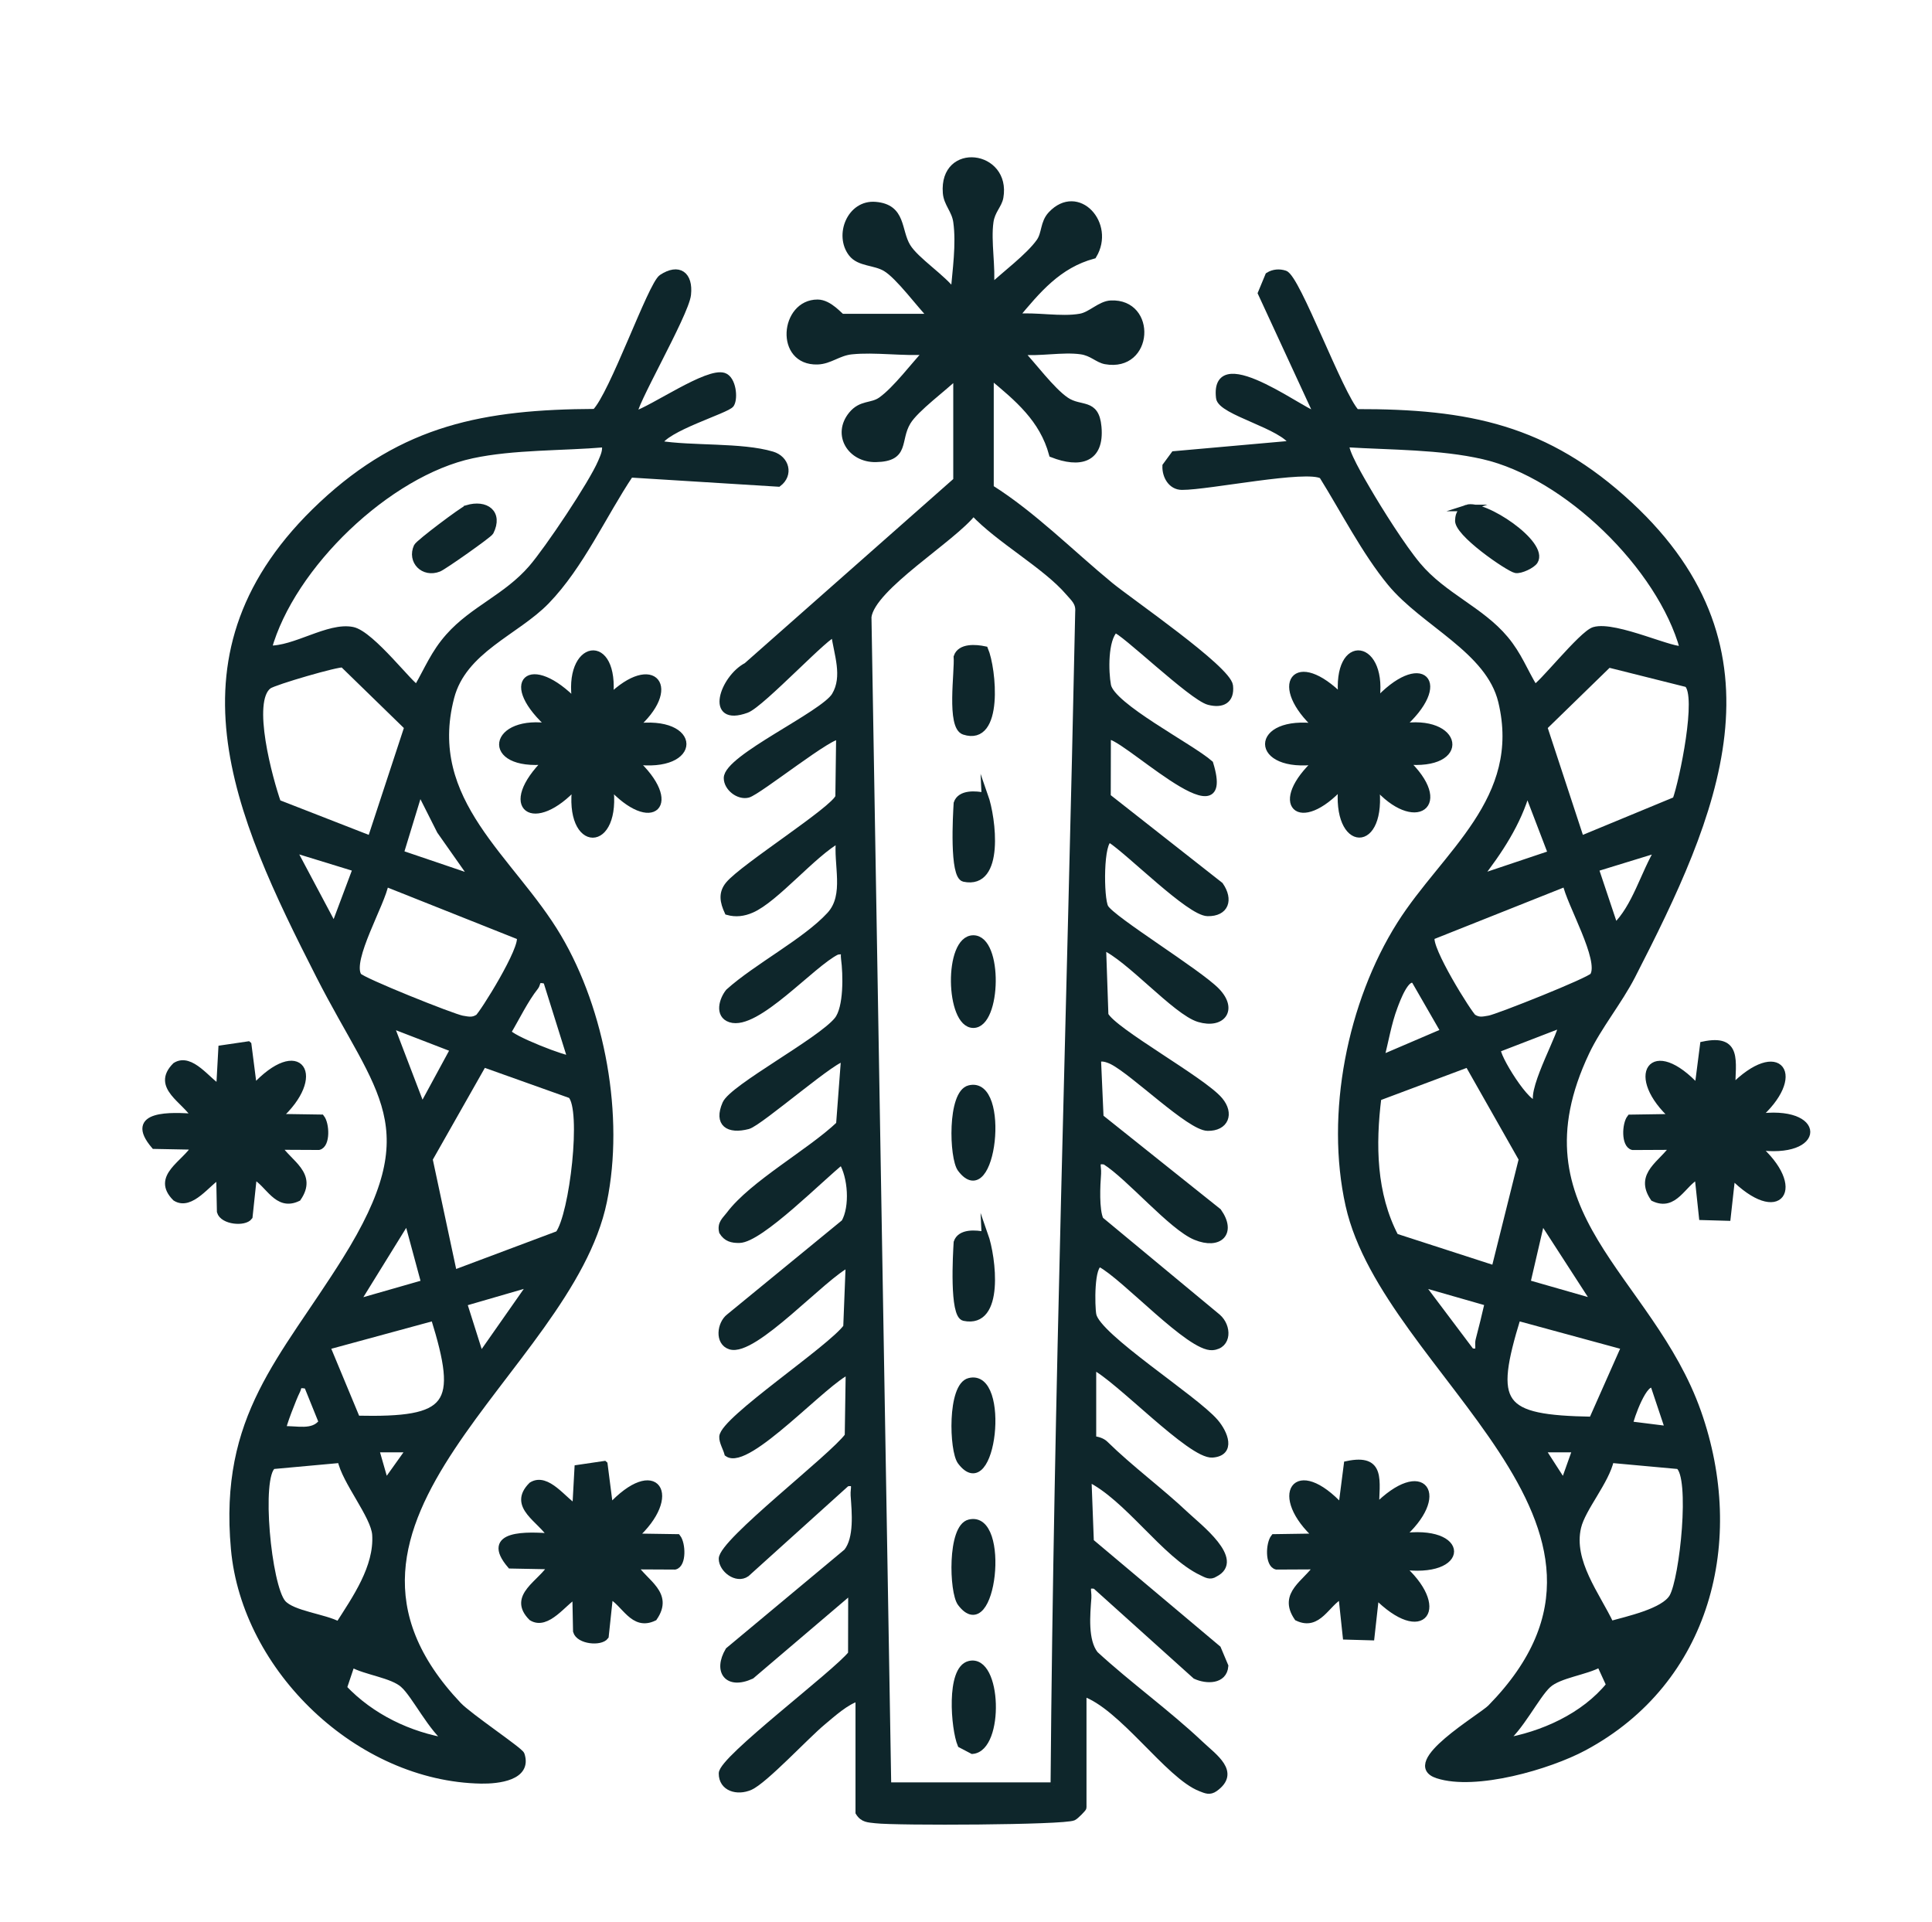 <svg xmlns="http://www.w3.org/2000/svg" id="Layer_1" data-name="Layer 1" viewBox="0 0 296.25 294.75"><defs><style>      .cls-1 {        fill: #0e262b;        stroke: #0e262b;        stroke-miterlimit: 10;      }    </style></defs><path class="cls-1" d="M38.06,160.19l.85,6.63c7.07-7.71,10.79-1.85,3.73,4.48l6.63.1c.75.96.88,4.12-.39,4.43l-6.24-.03c1.65,2.58,5.56,4.24,3.04,7.9-3.24,1.55-4.45-2.24-6.78-3.42l-.67,6.29c-.73,1.01-4.06.71-4.47-.79l-.11-5.51c-1.78.97-4.36,4.89-6.73,3.41-3.26-3.26,1.52-5.28,3-7.89l-6.25-.12c-4.24-4.98,2.64-4.65,6.25-4.38-1.48-2.62-6.26-4.63-3-7.89,2.37-1.48,4.95,2.44,6.73,3.41l.33-6.03,4.07-.6Z"></path><path class="cls-1" d="M265.59,166.83c7.27-7.4,11.12-1.9,3.73,4.48,10.35-1.53,10.36,6.03,0,4.5,7.36,6.35,3.56,11.89-3.73,4.48l-.71,6.4-3.87-.11-.67-6.29c-2.33,1.18-3.54,4.97-6.78,3.42-2.51-3.66,1.39-5.32,3.04-7.9l-6.24.03c-1.27-.31-1.14-3.47-.39-4.43l6.63-.1c-7.04-6.31-3.36-12.2,3.73-4.48l.85-6.63c5.48-1.16,4.44,2.57,4.4,6.63Z"></path><g><path class="cls-1" d="M210.97,107.73c6.93-7.68,11.61-3.12,3.73,3.73,9.17-1.56,10.54,6.25.75,5.25,7.22,6.76,1.48,10.62-4.48,3.73,1.27,10.12-6.33,9.86-5.25,0-6.54,7.16-10.89,2.79-3.73-3.73-10.01,1.38-10.01-6.63,0-5.25-7.09-6.43-3.39-11.68,3.73-4.48-1.01-9.76,6.8-8.45,5.25.75Z"></path><path class="cls-1" d="M93.52,106.98c6.68-6.55,10.71-1.52,3.73,4.48,9.98-1.39,10.04,6.63,0,5.25,7.16,6.54,2.79,10.89-3.73,3.73,1.38,10.01-6.63,10.01-5.25,0-6.43,7.09-11.68,3.39-4.48-3.73-9.79,1-8.42-6.81.75-5.25-7.89-6.89-3.26-11.03,3.73-3.73-1.55-9.2,6.26-10.51,5.25-.75Z"></path><path class="cls-1" d="M92.67,224.53l.85,6.63c7.07-7.71,10.79-1.85,3.73,4.48l6.63.1c.75.96.88,4.12-.39,4.43l-6.24-.03c1.65,2.58,5.56,4.24,3.04,7.9-3.24,1.55-4.45-2.24-6.78-3.42l-.67,6.29c-.73,1.01-4.06.71-4.47-.79l-.11-5.51c-1.78.97-4.36,4.89-6.73,3.41-3.26-3.26,1.52-5.28,3-7.89l-6.25-.12c-4.24-4.98,2.64-4.65,6.25-4.38-1.48-2.62-6.26-4.63-3-7.89,2.37-1.48,4.95,2.44,6.73,3.41l.33-6.03,4.07-.6Z"></path><path class="cls-1" d="M210.97,231.16c7.27-7.4,11.12-1.9,3.73,4.48,10.35-1.53,10.36,6.03,0,4.5,7.36,6.35,3.56,11.89-3.73,4.48l-.71,6.4-3.87-.11-.67-6.29c-2.33,1.18-3.54,4.97-6.78,3.42-2.51-3.66,1.39-5.32,3.04-7.9l-6.24.03c-1.27-.31-1.14-3.47-.39-4.43l6.63-.1c-7.04-6.31-3.36-12.2,3.73-4.48l.85-6.63c5.48-1.16,4.44,2.57,4.4,6.63Z"></path><g><path class="cls-1" d="M142.89,48.63c-1.86-1.88-5.03-6.27-7.08-7.5-1.68-1.01-4.04-.73-5.22-2.26-2.17-2.8-.22-7.75,3.65-7.42,4.24.36,3.4,3.9,4.89,6.36,1.31,2.16,5.51,4.79,7.13,7.08.29-3.41.89-7.48.41-10.88-.25-1.8-1.47-2.77-1.6-4.44-.57-7.32,9.46-6.05,8.29.68-.21,1.21-1.28,2.06-1.52,3.76-.43,3.05.38,6.96.05,10.14,2.14-2.03,5.87-4.78,7.5-7.08.9-1.27.57-2.88,1.8-4.19,4.08-4.33,9.35,1.5,6.47,6.29-5.4,1.47-8.55,5.28-12.03,9.46,3.13-.33,7.06.51,10.06-.04,1.59-.29,3.02-1.94,4.65-2.02,6.55-.3,6.04,10-.82,8.78-1.21-.22-2.06-1.28-3.76-1.52-2.83-.4-6.44.36-9.39.05,2,2.08,4.83,5.96,7.08,7.5s4.59.1,4.95,4.08c.46,5.06-2.86,5.82-7.05,4.18-1.47-5.4-5.28-8.56-9.47-12.03v17.21c6.53,4.11,12.3,9.96,18.35,14.94,3,2.47,18.04,12.79,18.34,15.39.25,2.25-1.16,2.97-3.21,2.44-2.6-.67-13.32-11.05-14.4-11.06-1.61,1.56-1.49,6.5-1.1,8.57.6,3.2,12.73,9.39,15.68,11.99,3.89,12.65-14.4-5.62-15.7-4.11l-.02,9.19,17.27,13.57c1.53,2.22.85,4.29-1.92,4.24s-11.94-9.34-14.96-11.28c-1.55-.04-1.51,9.07-.74,10.45,1.01,1.82,14.36,9.97,17.1,12.82s.81,5.31-2.73,4.25-10.78-9.42-14.74-11.08l.36,10.48c1.22,2.48,15.03,10.04,17.57,13.1,1.71,2.05.88,4.23-1.86,4.18s-11.26-8.46-14.6-10.16c-.58-.3-2.12-.88-2.23-.01l.38,8.6,18.09,14.44c2.3,3.26.17,5.37-3.48,3.87s-10.17-9.23-13.88-11.56c-1.7-.31-1.03.74-1.11,1.85-.14,1.83-.33,5.56.38,7.11l17.99,14.92c1.65,1.44,1.67,4.37-.8,4.57-3.44.28-13.45-10.78-17.2-12.74-1.47-.01-1.35,6.53-1.1,7.82.64,3.36,15.58,12.77,18.72,16.43,1.48,1.72,2.68,4.73-.43,4.96-3.3.24-14.48-11.68-18.31-13.52v11.22c.65.06,1.39.26,1.86.72,3.95,3.87,8.39,7.1,12.37,10.86,1.89,1.79,8.64,6.94,4.47,9.03-.75.5-1.33.1-2.01-.22-5.69-2.69-11.37-11.5-17.42-14.41l.37,9.72,19.5,16.4,1.12,2.66c-.18,2.32-2.85,2.28-4.53,1.5l-15.36-13.82c-1.69-.31-1.03.74-1.11,1.85-.19,2.59-.58,6.58,1.07,8.67,5.17,4.76,11.05,8.96,16.15,13.78,2.1,1.99,5.64,4.32,2.22,6.78-.81.58-1.39.28-2.19-.03-4.96-1.91-12.06-12.62-18-14.6v17.58c0,.13-1.15,1.32-1.51,1.48-1.48.69-27.13.8-30.33.42-1.09-.13-1.92-.09-2.58-1.16v-17.58c-1.89.49-4.06,2.49-5.59,3.76-2.48,2.06-8.86,8.93-11.08,9.9-1.97.86-4.31.18-4.3-2.06s17.45-15.31,19.83-18.34l.02-9.71-15.35,13.07c-3.69,1.68-5.36-.72-3.5-3.87l18.15-15.13c1.65-2.08,1.26-6.07,1.07-8.67-.08-1.11.58-2.17-1.11-1.85l-15.36,13.86c-1.52,1.07-3.75-.68-3.75-2.27,0-2.61,17.01-15.62,19.32-18.85l.15-9.94c-3.5,1.33-15.55,14.82-18.61,12.64-.21-.79-.83-1.81-.78-2.57.17-2.63,16.64-13.51,19.01-16.82l.38-9.71c-3.89,1.81-14.55,13.82-18.21,12.65-1.88-.6-1.52-3.43-.16-4.48l17.68-14.49c1.36-2.38,1.06-7.02-.41-9.39-3.06,2.39-12.5,11.99-15.71,12.03-1.14.02-1.98-.2-2.61-1.22-.31-1.29.46-1.79,1.09-2.63,3.52-4.7,12.38-9.57,16.85-13.82l.76-10.08c-.74-.87-12.95,9.83-14.77,10.3-3.01.78-4.75-.36-3.43-3.39,1.08-2.48,14.54-9.61,17.14-12.84,1.51-1.87,1.38-7.04,1.06-9.42-.14-1.04.41-1.3-1.11-1.1-3.84,1.84-12.35,11.69-16.36,10.38-1.94-.64-1.2-3.02-.25-4.18,4.25-3.83,11.82-7.76,15.51-11.78,2.81-3.06.97-7.8,1.45-11.63-3.99,2.16-9.78,9.22-13.49,10.81-1.18.51-2.37.67-3.62.32-.68-1.49-.98-2.83.14-4.18,2.25-2.71,16.2-11.51,16.86-13.44l.12-9.23c-.77-.9-12.44,8.47-14.02,8.86-1.44.36-3.21-1.03-3.21-2.51-.01-3.09,14.78-9.73,16.54-12.66s.32-6.44-.06-9.4c-.62-.63-11.16,10.72-13.49,11.57-5.99,2.18-3.58-4.85.02-6.72l32.18-28.42v-16.08c-1.89,1.87-6.26,5.03-7.5,7.08-1.71,2.82-.08,5.59-4.87,5.68-3.86.07-6.21-3.7-3.71-6.77,1.47-1.8,3.06-1.2,4.51-2.22,2.3-1.63,5.05-5.35,7.08-7.5-3.74.28-7.95-.41-11.62-.03-2.02.21-3.32,1.49-5.2,1.55-6.07.19-5.25-8.96,0-8.96,1.84,0,3.52,2.19,3.74,2.19h13.84ZM161.59,273.8c.49-60.34,2.54-119.69,3.78-179.96.12-1.46-.68-2.05-1.49-3-3.55-4.15-10.74-8.08-14.63-12.27-3.09,4.04-15.52,11.44-16.12,16.02l3.03,179.21h25.44Z"></path><path class="cls-1" d="M148.64,166.91c5.87-1.46,3.6,18.86-1.33,12.32-1.26-1.67-1.56-11.61,1.33-12.32Z"></path><path class="cls-1" d="M148.64,211.79c5.87-1.46,3.6,18.86-1.33,12.32-1.26-1.67-1.56-11.61,1.33-12.32Z"></path><path class="cls-1" d="M148.64,233.49c5.87-1.46,3.6,18.86-1.33,12.32-1.26-1.67-1.56-11.61,1.33-12.32Z"></path><path class="cls-1" d="M148.64,255.18c4.48-1.11,4.86,12.9.47,13.26l-1.79-.94c-1-2.39-1.78-11.56,1.32-12.32Z"></path><path class="cls-1" d="M151.02,99.6c1.25,2.93,2.41,14.38-3.18,12.56-2.24-.73-.93-9.2-1.11-11.44.53-1.6,2.89-1.42,4.29-1.12Z"></path><path class="cls-1" d="M149.25,143.91c4.06,0,3.77,13.21,0,13.21s-4.06-13.21,0-13.21Z"></path><path class="cls-1" d="M151.02,122.04c1.19,3.38,2.56,13.87-3.19,12.67-1.76-.37-1.21-9.73-1.1-11.54.53-1.6,2.89-1.42,4.29-1.12Z"></path><path class="cls-1" d="M151.02,189.37c1.19,3.38,2.56,13.87-3.19,12.67-1.76-.37-1.21-9.73-1.1-11.54.53-1.6,2.89-1.42,4.29-1.12Z"></path></g><g><path class="cls-1" d="M198.25,68.07c-1.4-2.8-11.09-4.89-11.29-7.09-1-8.72,14.33,3.43,15.03,2.61l-8.61-18.64,1.12-2.7c.76-.48,1.68-.55,2.52-.27,1.87.62,8.44,18.6,10.95,21.25,17.18-.04,29.17,2.37,41.91,14.19,24.26,22.52,13.09,47.46.38,72.22-2.01,3.91-5.17,7.75-7.03,11.67-11.82,24.93,9.75,34.3,17.13,55.25,6.92,19.64,1.51,41.2-17.47,51.38-5.39,2.89-16.62,6.15-22.46,4.25-5.49-1.79,6.71-8.86,8.15-10.33,27.74-28.33-16.04-51.4-21.76-77.05-3.12-13.99.27-31.03,7.87-43.07,6.86-10.86,19.18-19.12,15.54-34.2-1.91-7.89-11.86-11.93-17-18.16-3.92-4.75-7.2-11.19-10.48-16.45-2.35-1.42-17.46,1.71-21.51,1.69-1.66,0-2.56-1.65-2.5-3.17l1.3-1.77,18.21-1.62ZM258.1,99.49c-3.47-12.6-17.93-26.66-30.64-29.57-6.61-1.52-14.18-1.42-20.97-1.84-.66.61,2.54,5.94,3.13,6.96,1.91,3.28,5.42,8.86,7.78,11.67,3.93,4.69,9.67,6.8,13.41,11.28,2.05,2.45,2.89,4.84,4.48,7.47.78,0,7.27-8.26,9.14-8.82,3.27-.98,12.7,3.6,13.68,2.84ZM258.71,104.87l-12.05-3.02-9.9,9.64,5.65,17.19,14.55-6.02c1.06-2.94,3.79-16.05,1.76-17.79ZM237.88,130.89l-3.71-9.69c-1.39,5-4.33,9.4-7.49,13.45l11.2-3.76ZM254.36,130.18l-9.73,2.99,3,8.97c3.19-3.07,4.4-8.17,6.72-11.96ZM240.1,135.42l-20.58,8.19c-.74,1.63,5.8,12.02,6.39,12.4.88.56,1.52.36,2.44.21,1.28-.21,15.48-5.86,15.94-6.59,1.52-2.44-3.63-11.18-4.19-14.21ZM216.94,150.37c-1.27-1.07-2.74,2.96-3.12,3.97-.97,2.55-1.4,5.36-2.1,7.99l9.71-4.16-4.49-7.8ZM235.65,169.07c-.93-2.21,4.29-11.3,3.74-11.97l-9.72,3.75c-.55.74,4.84,9.45,5.98,8.21ZM225.12,163.13l-13.8,5.17c-.9,7.2-.79,14.78,2.64,21.33l15.23,4.93,4.2-16.83-8.28-14.6ZM244.63,199.73l-8.22-12.71-2.25,9.71,10.47,3ZM228.17,199.76l-10.47-3,7.87,10.46c1.71.34.93-.75,1.2-1.76.5-1.88.96-3.81,1.4-5.7ZM249.12,206.48l-16.43-4.47c-4.1,13.37-2.79,15.47,11.44,15.72l4.99-11.25ZM253.6,212.46c-1.38-1.34-3.63,5.11-3.73,5.97l5.98.75-2.25-6.73ZM241.64,222.19h-5.23s3.37,5.23,3.37,5.23l1.86-5.23ZM246.97,249.06c2.5-.71,8.19-1.92,9.49-4.19,1.61-2.8,3.25-18.53.93-20.11l-10.4-.95c-.69,3.29-4.35,7.43-5.04,10.35-1.25,5.28,2.92,10.45,5.02,14.9ZM230.42,267.06c6.07-1,12.47-3.87,16.38-8.7l-1.48-3.23c-2.12,1.22-6.21,1.63-7.94,3.19-1.81,1.64-4.36,6.9-6.96,8.74Z"></path><path class="cls-1" d="M224.91,77.89c2.6-.86,12.12,5.49,10.41,8.16-.38.6-2.13,1.45-2.9,1.32-1.03-.18-9.21-5.74-8.79-7.69.03-.88.43-1.51,1.29-1.79Z"></path></g><g><path class="cls-1" d="M97.26,63.59c2.94-.92,11.21-6.75,13.73-5.93,1.37.45,1.69,3.37,1.1,4.32-.56.9-10.25,3.71-11.1,6.09,5.1.84,12.69.25,17.42,1.66,2.13.64,2.75,3.03.95,4.4l-22.71-1.41c-4.18,6.25-7.6,14.01-12.87,19.45-4.61,4.76-12.74,7.47-14.63,14.76-4.18,16.06,9.36,24.76,16.44,36.76,6.71,11.36,9.66,27.52,6.98,40.52-5.38,26.12-49.28,48.74-22.28,77.26,1.64,1.73,9.44,6.94,9.65,7.57,1.16,3.49-3.6,3.99-6.15,3.95-18.76-.32-36.21-17.05-37.88-35.49-1.85-20.37,7.49-28.98,17.05-44.27,12.88-20.59,5.26-25.45-3.99-43.61-12.69-24.91-23.91-49.46.38-72.22,12.58-11.78,24.96-14.12,41.91-14.2,2.68-2.63,8.59-19.55,10.23-20.63,2.58-1.7,4.3-.46,3.97,2.6s-8.86,17.62-8.21,18.4ZM92.76,68.08c-6.51.56-14.03.34-20.36,1.7-12.9,2.76-27.7,16.94-31.25,29.71,4.03.17,9.21-3.61,12.91-2.86,2.93.6,9.11,8.83,9.9,8.84,1.65-2.85,2.58-5.3,4.85-7.86,3.73-4.21,8.83-6,12.71-10.48,2.49-2.87,9.25-12.95,10.66-16.27.39-.93.79-1.71.59-2.78ZM56.85,128.68l5.65-17.19-9.9-9.64c-.75-.19-10.56,2.67-11.41,3.29-3.18,2.36.15,14.41,1.4,17.97l14.26,5.56ZM72.57,134.65l-5.09-7.24-3.13-6.21-2.95,9.66,11.17,3.79ZM54.61,133.17l-9.73-2.99,6.36,11.96,3.36-8.96ZM59.11,135.41c-.49,3.07-5.7,11.76-4.16,14.23.46.73,14.53,6.36,15.93,6.59.92.15,1.57.34,2.44-.21.6-.38,7.13-10.77,6.39-12.4l-20.61-8.2ZM83.78,150.37c-1.72-.44-1.23.35-1.7.94-1.58,2-2.88,4.72-4.19,6.92.07.9,9.26,4.47,9.64,4.1l-3.75-11.96ZM69.57,160.85l-9.72-3.75,4.86,12.71,4.86-8.96ZM69.58,195.25l16.05-6.02c2.22-2.95,4.08-19.19,1.92-21.31l-13.43-4.79-8.28,14.6,3.74,17.52ZM65.09,196.73l-2.62-9.7-7.86,12.71,10.47-3ZM81.54,196.76l-10.44,3.03,2.59,8.18,7.85-11.21ZM66.55,202.01l-16.43,4.47,4.61,11.09c14.39.31,16.04-2,11.82-15.56ZM47.12,212.46c-1.69-.31-1.19.09-1.66.95-.34.62-2.3,5.57-2.07,5.78,2.05-.13,4.59.73,5.98-1.14l-2.26-5.59ZM62.84,222.19h-5.23s1.5,5.23,1.5,5.23l3.73-5.23ZM52.25,223.81l-10.4.95c-2.36,1.61-.75,18.43,1.5,21.04,1.47,1.71,6.46,2.17,8.58,3.36,2.56-4.02,5.96-8.83,5.64-13.84-.19-2.9-4.7-8.24-5.32-11.51ZM61.87,258.32c-1.73-1.56-5.82-1.97-7.94-3.19l-1.24,3.69c4.21,4.46,10.1,7.3,16.14,8.24-2.6-1.84-5.15-7.1-6.96-8.74Z"></path><path class="cls-1" d="M71.61,77.95c2.9-.87,5.04.71,3.59,3.61-.22.43-7.17,5.32-7.91,5.61-2.36.93-4.36-1.16-3.35-3.36.26-.57,7.06-5.67,7.67-5.85Z"></path></g></g></svg>